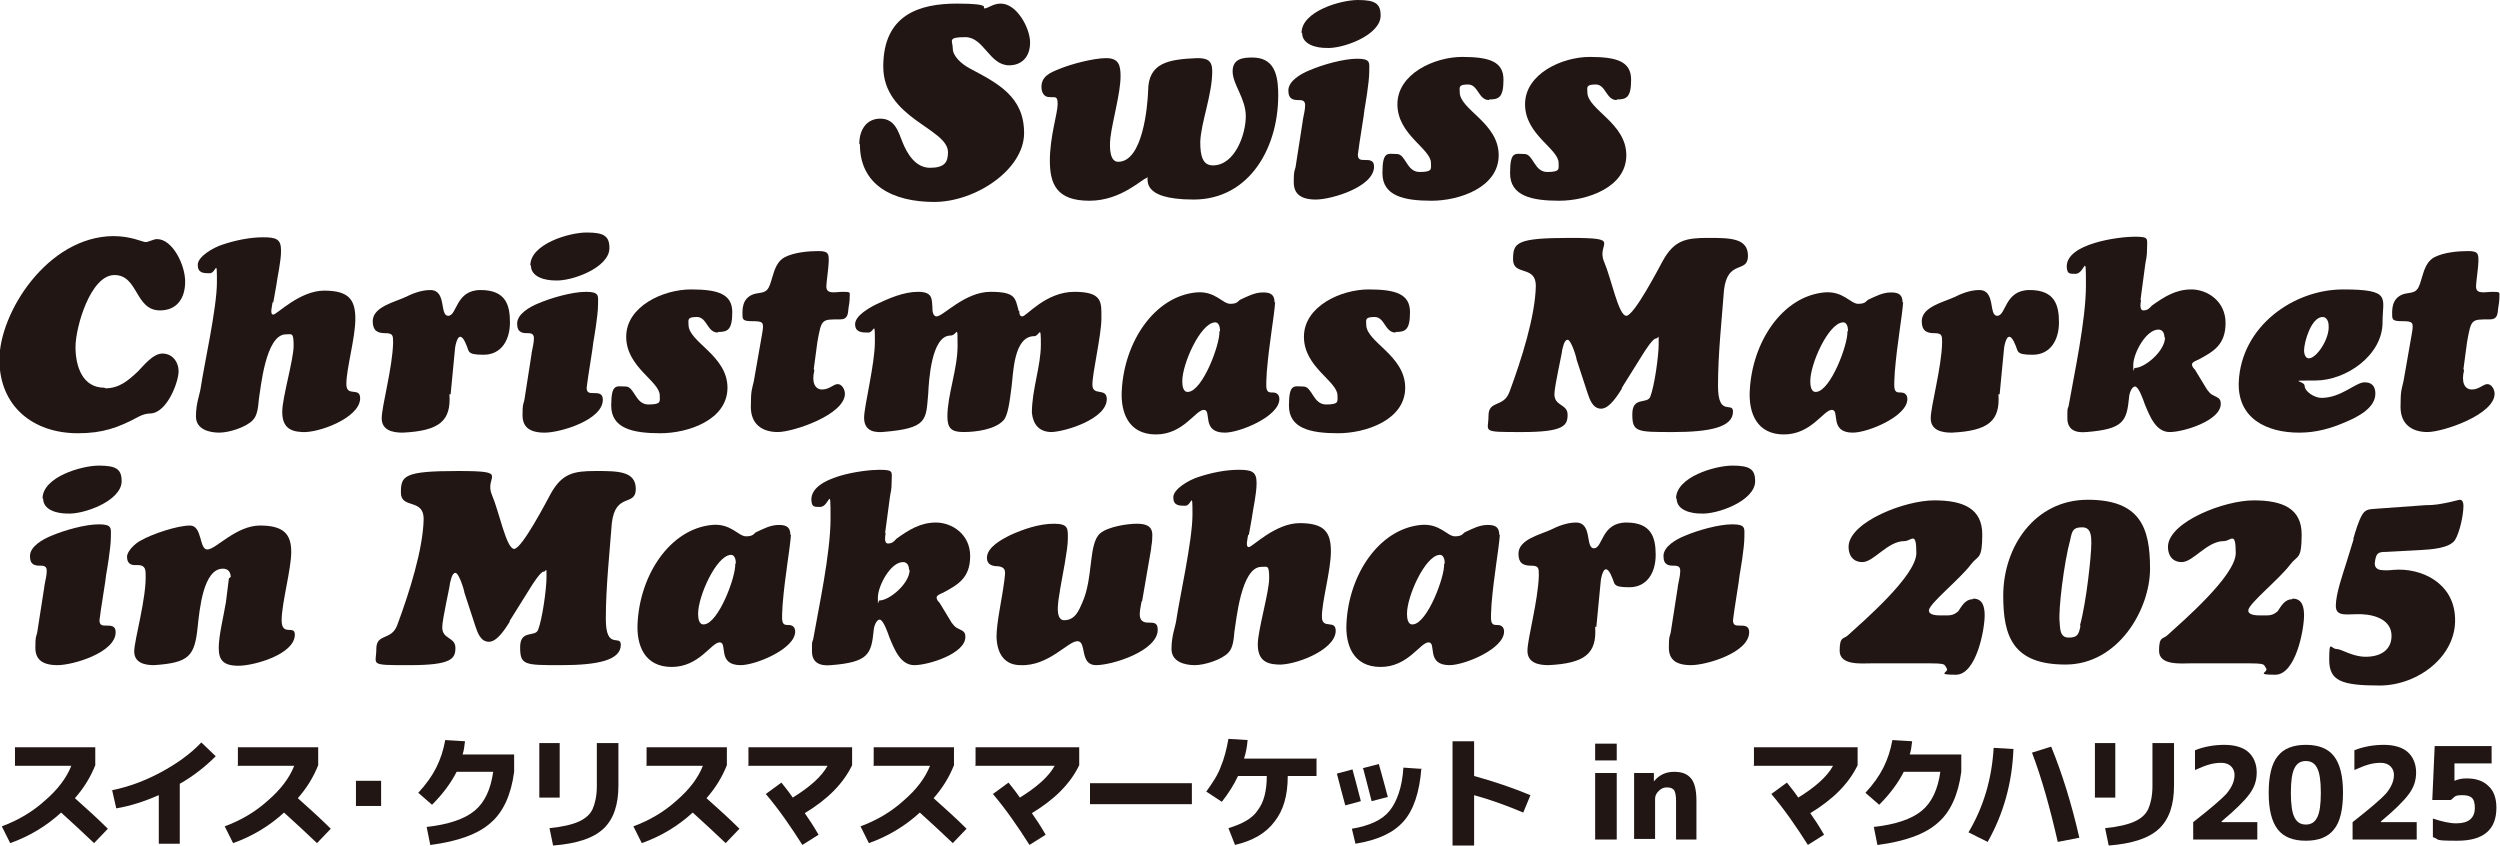 <?xml version="1.0" encoding="UTF-8"?>
<svg id="_レイヤー_1" data-name="レイヤー_1" xmlns="http://www.w3.org/2000/svg" version="1.1" viewBox="0 0 417.2 141.1">
  <!-- Generator: Adobe Illustrator 29.7.1, SVG Export Plug-In . SVG Version: 2.1.1 Build 8)  -->
  <defs>
    <style>
      .st0 {
        fill: #211613;
      }
    </style>
  </defs>
  <g>
    <path class="st0" d="M143.4,24c0-2.2,1.1-4.2,3.5-4.2s3,2.1,3.7,3.9c.8,2,2.2,4.3,4.6,4.3s3-.9,3-2.6c0-4-10.8-5.6-10.8-14.3s6.1-10.5,12.3-10.5,4,.8,4.6.8,1.4-.8,2.7-.8c2.7,0,4.9,4.1,4.9,6.5s-1.4,3.8-3.5,3.8c-3.3,0-4.2-4.7-7.3-4.7s-2.1.6-2.1,1.9,1.5,2.6,2.8,3.3c4.7,2.5,9.1,4.7,9.1,10.8s-8.1,11.5-15,11.5-12.4-2.8-12.4-9.6Z"/>
    <path class="st0" d="M191.4,29.7c-.7,0-4.2,3.8-9.6,3.8s-6.6-2.7-6.6-6.7,1.3-7.9,1.3-9.4-.4-1.1-1.4-1.2c-.9,0-1.3-.8-1.3-1.7,0-1.8,1.5-2.4,3-3,1.9-.8,5.7-1.8,7.8-1.8s2.4,1.2,2.4,3c0,2.8-1.3,7.2-1.7,10.3-.2,2,0,4,1.3,4,4.1,0,4.9-9.2,5-11.8,0-4.8,3.5-5.3,8.2-5.5,1.7,0,2.5.4,2.5,2.2,0,3.9-1.9,8.6-2,11.8,0,2.3.4,3.9,2.1,3.9,3.7,0,5.5-5.2,5.5-8.2s-2.2-5.3-2.2-7.5,1.9-2.3,3.3-2.3c3.4,0,4.2,2.5,4.3,5.5.3,9.3-4.7,18.2-14.1,18.2s-7.3-3.8-7.8-3.8Z"/>
    <path class="st0" d="M217.4,20.1c.2-1,.4-1.9.4-2.5s-.2-.9-1-.9-1.8,0-1.8-1.6,2.1-2.8,3.6-3.4c2.1-.9,5.6-1.9,7.9-1.9s2,.7,2,2.1c0,1.9-.7,5.8-.8,6.4,0,.5-.9,5.7-1.1,7.5,0,.9.5.9,1.2.9s1.5,0,1.5,1.1c0,3.4-7.1,5.5-9.7,5.5s-3.7-1-3.7-2.9.1-1.7.3-2.5l1.2-7.7ZM217.2,5.5c0-3.6,6.5-5.5,9.4-5.5s3.8.6,3.8,2.6c0,3.3-6.4,5.6-9.1,5.4-1.5,0-4-.5-4-2.5Z"/>
    <path class="st0" d="M248.5,16.7c-1.8,0-1.8-2.6-3.5-2.6s-1.4.5-1.4,1.3c0,2.9,6.5,5.1,6.5,10.5s-6.6,7.6-11.2,7.6-8.2-.8-8.2-4.6.9-3.2,2.4-3.2,1.6,3,3.8,3,1.9-.5,1.9-1.5c0-2.4-5.6-4.7-5.6-9.8s6.2-7.9,10.8-7.9,6.9.8,6.9,3.8-.8,3.3-2.4,3.3Z"/>
    <path class="st0" d="M269.8,16.7c-1.8,0-1.8-2.6-3.5-2.6s-1.4.5-1.4,1.3c0,2.9,6.5,5.1,6.5,10.5s-6.6,7.6-11.2,7.6-8.2-.8-8.2-4.6.9-3.2,2.4-3.2,1.6,3,3.8,3,1.9-.5,1.9-1.5c0-2.4-5.6-4.7-5.6-9.8s6.2-7.9,10.8-7.9,6.9.8,6.9,3.8-.8,3.3-2.4,3.3Z"/>
    <path class="st0" d="M17.6,64.8c2.3,0,3.8-1.3,5.4-2.8.9-.9,2.5-3,4.1-3s2.7,1.3,2.7,3-1.9,6.9-4.7,7q-.9,0-1.9.5c-3.5,1.9-6.1,2.8-10.2,2.8-7.5,0-13.1-4.5-13.1-12.3s8-20.5,19-20.6c3,0,4.9,1,5.4,1s1.3-.5,1.9-.5c2.6,0,4.7,4.3,4.7,7.1s-1.4,4.8-4.2,4.8c-4.2,0-3.6-5.9-7.6-5.9s-6.5,8.7-6.5,12,1.2,6.8,4.8,6.8Z"/>
    <path class="st0" d="M45.5,50.4c-.1.7-.5,2.1.1,2.1s4.4-4,8.5-4,5.2,1.5,5.2,4.7-1.5,8.3-1.5,10.9c0,2.3,2.4.3,2.3,2.5-.2,3.2-7,5.7-9.7,5.5-2.3-.1-3.3-1.1-3.3-3.4s1.9-8.7,1.9-11-.3-1.9-1.3-1.9c-3.4,0-4.2,9.1-4.5,10.8-.1,1.1-.2,2.7-1,3.5-1.1,1.2-4,2.1-5.6,2.1s-3.9-.5-3.9-2.7.6-3.5.8-4.8c.5-3.5,2.7-13.3,2.7-17.6s-.1-1.5-1.2-1.5c-1,0-2,0-2-1.4s2.6-2.9,4.2-3.4c2.1-.7,4.5-1.2,6.7-1.2s3,.3,3,2.2-.6,4.3-.8,5.9l-.5,2.8Z"/>
    <path class="st0" d="M75,65.8c.3,4.4-1.6,6.1-7.8,6.4-1.7,0-3.5-.4-3.5-2.4s1.8-8.4,1.9-12.6c0-1.2,0-1.6-1.3-1.6s-2.1-.4-2.1-2c0-2.4,3.7-3.2,5.4-4,1.2-.6,2.7-1.2,4.2-1.2,2.8,0,1.5,4.3,3,4.3s1.2-4.3,5.4-4.3,4.9,2.5,4.9,5.4-1.4,5.4-4.4,5.4-2.3-.6-3-1.9c-.1-.3-.5-1.1-.9-1.1-.6,0-.9,1.9-.9,2.3l-.7,7.3Z"/>
    <path class="st0" d="M88.7,59c.2-1,.4-1.9.4-2.5s-.2-.9-1-.9-1.8,0-1.8-1.6,2.1-2.8,3.6-3.4c2.1-.9,5.6-1.9,7.9-1.9s2,.7,2,2.1c0,1.9-.7,5.8-.8,6.4,0,.5-.9,5.7-1.1,7.5,0,.9.5.9,1.2.9s1.5,0,1.5,1.1c0,3.4-7.1,5.5-9.7,5.5s-3.7-1-3.7-2.9.1-1.7.3-2.5l1.2-7.7ZM88.5,44.3c0-3.6,6.5-5.5,9.4-5.5s3.8.6,3.8,2.6c0,3.3-6.4,5.6-9.1,5.4-1.5,0-4-.5-4-2.5Z"/>
    <path class="st0" d="M119.8,55.5c-1.8,0-1.8-2.6-3.5-2.6s-1.4.5-1.4,1.3c0,2.9,6.5,5.1,6.5,10.5s-6.6,7.6-11.2,7.6-8.2-.8-8.2-4.6.9-3.2,2.4-3.2,1.6,3,3.8,3,1.9-.5,1.9-1.5c0-2.4-5.6-4.7-5.6-9.8s6.2-7.9,10.8-7.9,6.9.8,6.9,3.8-.8,3.3-2.4,3.3Z"/>
    <path class="st0" d="M135.9,61.8c-.5,2,.1,3.2,1.3,3.2s1.9-.9,2.6-.9,1.2.9,1.2,1.6c0,3.5-8.6,6.4-11.2,6.4s-4.5-1.3-4.5-4.2.2-2.9.5-4.3l1.4-8c.3-1.8.2-2-1.6-2s-1.7-.3-1.7-1.5c0-1.9.9-3,2.8-3.2,1.4-.2,1.6-.6,2.2-2.7.4-1.4.9-2.7,2.1-3.3,1.6-.8,3.9-1,5.6-1s1.7.5,1.7,1.7c0,.9-.4,3.5-.4,4.2,0,1.4,1.5.9,2.8.9s1.1.1,1.1.8-.1,1.4-.2,1.9c-.1,1-.1,1.9-1.4,1.9-3.1,0-3.1-.1-3.8,3.8l-.6,4.5Z"/>
    <path class="st0" d="M170.1,51.9c0,.3,0,.9.5.9.7,0,3.9-4.1,8.7-4.1s4.5,1.8,4.5,4.5-1.5,9-1.5,11,2.4.4,2.4,2.4c0,3.3-6.8,5.4-9.2,5.5-2.1,0-3.1-1.3-3.3-3.2,0-3.9,1.5-7.8,1.5-11.4s-.2-1.4-1.1-1.4c-3.5,0-3.5,6.4-3.8,8.5-.3,2.4-.6,4.7-1.3,5.5-1.4,1.6-4.7,2-6.7,2s-2.7-.6-2.7-2.6c0-3.6,1.7-7.9,1.7-11.8s0-1.7-1.2-1.7c-3.2,0-3.6,7.7-3.7,9.7-.4,4.4,0,5.8-7.7,6.4-1.8.1-3-.5-3-2.4s1.8-8.9,1.8-12.7-.1-1.5-1.1-1.5-2.2,0-2.2-1.4,2.3-2.7,3.5-3.3c2.1-1,4.6-2.1,7-2.1s2.3,1.1,2.4,2.6c0,.4,0,1.5.7,1.5,1.1,0,4.7-4.1,9-4.1s4.1,1.1,4.7,3.2Z"/>
    <path class="st0" d="M212.8,50.4c-.2,2.7-1,6.8-1.4,11.7,0,.7-.2,2.2,0,2.9.2.5.5.5,1,.5.7,0,1.1.4,1.1,1.1,0,2.9-6.6,5.6-9.1,5.6-4,0-2.1-3.8-3.5-3.8s-3.4,4.1-8,4.1-5.9-3.7-5.7-7.3c.4-8.1,5.4-15.7,12.4-16.4,3.2-.3,4.4,1.9,5.7,1.9s1.3-.5,1.7-.7c1.3-.6,2.4-1.2,3.8-1.2s1.9.5,1.9,1.7ZM203.6,55.2c0-.6-.2-1.5-.9-1.4-2.4.2-5.4,6.9-5.4,9.8,0,.7.1,1.9,1,1.8,2.4-.2,5.3-7.9,5.2-10.1Z"/>
    <path class="st0" d="M232.9,55.5c-1.8,0-1.8-2.6-3.5-2.6s-1.4.5-1.4,1.3c0,2.9,6.5,5.1,6.5,10.5s-6.6,7.6-11.2,7.6-8.2-.8-8.2-4.6.9-3.2,2.4-3.2,1.6,3,3.8,3,1.9-.5,1.9-1.5c0-2.4-5.6-4.7-5.6-9.8s6.2-7.9,10.8-7.9,6.9.8,6.9,3.8-.8,3.3-2.4,3.3Z"/>
    <path class="st0" d="M270.7,64.8c-.7,1.1-2.1,3.4-3.5,3.4s-1.9-1.5-2.3-2.7l-1.8-5.5c0-.3-.9-3.3-1.5-3.3s-.8,1.4-.9,1.7c0,.5-1.3,6-1.3,7.4,0,2,2.2,1.6,2.2,3.4s-.6,2.9-7.6,2.9-5.6,0-5.6-2.7,2.5-1.3,3.5-4c2-5.4,4.3-12.6,4.4-17.7,0-3.5-3.8-1.6-3.8-4.4s.5-3.6,9.5-3.6,4.3.8,5.7,4c1.2,2.8,2.4,9,3.7,9s5.5-8.1,6.1-9.2c1.9-3.4,3.8-3.8,7.5-3.8s6.7,0,6.7,3-3.4.5-4,5.7c-.4,5.3-1,10.7-1,16s2.5,2.5,2.5,4.3c0,2.6-3.9,3.4-10,3.4s-6.8,0-6.8-3,2.5-1.6,3-2.9c.7-1.8,1.4-6.8,1.4-8.8s0-.9-.5-.9-1.9,2.2-2.2,2.7l-3.5,5.6Z"/>
    <path class="st0" d="M317.6,50.4c-.2,2.7-1,6.8-1.4,11.7,0,.7-.2,2.2,0,2.9.2.5.5.5,1,.5.7,0,1.1.4,1.1,1.1,0,2.9-6.6,5.6-9.1,5.6-4,0-2.1-3.8-3.5-3.8s-3.4,4.1-8,4.1-5.9-3.7-5.7-7.3c.4-8.1,5.4-15.7,12.4-16.4,3.2-.3,4.4,1.9,5.7,1.9s1.3-.5,1.7-.7c1.3-.6,2.4-1.2,3.8-1.2s1.9.5,1.9,1.7ZM308.4,55.2c0-.6-.2-1.5-.9-1.4-2.4.2-5.4,6.9-5.4,9.8,0,.7.1,1.9,1,1.8,2.4-.2,5.3-7.9,5.2-10.1Z"/>
    <path class="st0" d="M333.5,65.8c.3,4.4-1.6,6.1-7.8,6.4-1.7,0-3.5-.4-3.5-2.4s1.8-8.4,1.9-12.6c0-1.2,0-1.6-1.3-1.6s-2.1-.4-2.1-2c0-2.4,3.7-3.2,5.4-4,1.2-.6,2.7-1.2,4.2-1.2,2.8,0,1.5,4.3,3,4.3s1.2-4.3,5.4-4.3,4.9,2.5,4.9,5.4-1.4,5.4-4.4,5.4-2.3-.6-3-1.9c-.1-.3-.5-1.1-.9-1.1-.6,0-.9,1.9-.9,2.3l-.7,7.3Z"/>
    <path class="st0" d="M357.3,50c0,.3-.4,1.8.4,1.8s1.1-.5,1.4-.8c2.1-1.5,4-2.7,6.6-2.7s5.7,1.9,5.7,5.6-2.1,4.8-4.5,6.1c-.2.1-1.1.4-1.1.8s.3.7.5.9l2,3.3c.5.6.5.7,1.1,1,.8.4,1.2.5,1.2,1.4,0,2.8-6.2,4.7-8.5,4.7s-3.3-2.5-4.2-4.7c-.2-.6-1-2.9-1.6-2.9s-1,1.3-1,1.8c-.4,4-.9,5.3-7.1,5.8-2,.2-3.2-.5-3.2-2.3s0-1.4.2-2c.9-5.2,2.9-14.3,2.9-20.2s-.1-2-1.7-1.9c-1.1,0-1.4,0-1.5-1.1-.2-4,8.8-5.1,11.3-5.1s2.1.3,2.1,1.9-.2,1.9-.3,2.7l-.8,6ZM361.2,56.3c0-.7-.3-1.3-1-1.3-2.1,0-4.2,4-4.2,5.9s0,.5.3.5c1.6,0,5-2.8,5-5.1Z"/>
    <path class="st0" d="M397.6,53.8c0,5.5-6.1,9.7-11.2,9.7s-1.8,0-1.8.9,1.6,2,2.8,2c3.3,0,5.7-2.6,7.2-2.6s1.8,1,1.8,1.9c0,2.4-3,3.9-4.9,4.7-2.5,1.1-5,1.8-7.8,1.8-5.5,0-10.3-2.4-10.1-8.4.4-9.4,9.2-15.5,17.4-15.5s6.6,1.4,6.6,5.4ZM384.5,58.5c0,.5.2,1.3.8,1.3,1.3,0,3.5-3.3,3.3-5.5,0-.6-.3-1.4-1-1.4-1.9,0-3.1,4.2-3.1,5.6Z"/>
    <path class="st0" d="M411.2,61.8c-.5,2,.1,3.2,1.3,3.2s1.9-.9,2.6-.9,1.2.9,1.2,1.6c0,3.5-8.6,6.4-11.2,6.4s-4.5-1.3-4.5-4.2.2-2.9.5-4.3l1.4-8c.3-1.8.2-2-1.6-2s-1.7-.3-1.7-1.5c0-1.9.9-3,2.8-3.2,1.4-.2,1.6-.6,2.2-2.7.4-1.4.9-2.7,2.1-3.3,1.6-.8,3.9-1,5.6-1s1.7.5,1.7,1.7c0,.9-.4,3.5-.4,4.2,0,1.4,1.5.9,2.8.9s1.1.1,1.1.8-.1,1.4-.2,1.9c-.1,1-.1,1.9-1.4,1.9-3.1,0-3.1-.1-3.8,3.8l-.6,4.5Z"/>
    <path class="st0" d="M7.4,97.8c.2-1,.4-1.9.4-2.5s-.2-.9-1-.9-1.8,0-1.8-1.6,2.1-2.8,3.6-3.4c2.1-.9,5.6-1.9,7.9-1.9s2,.7,2,2.1c0,1.9-.7,5.8-.8,6.4,0,.5-.9,5.7-1.1,7.5,0,.9.5.9,1.2.9s1.5,0,1.5,1.1c0,3.4-7.1,5.5-9.7,5.5s-3.7-1-3.7-2.9.1-1.7.3-2.5l1.2-7.7ZM7.1,83.2c0-3.6,6.5-5.5,9.4-5.5s3.8.6,3.8,2.6c0,3.3-6.4,5.6-9.1,5.4-1.5,0-4-.5-4-2.5Z"/>
    <path class="st0" d="M38.5,96.3c0-.8-.4-1.4-1.3-1.4-3.3,0-3.9,6.9-4.2,9.6-.5,5-1.4,6.1-7.3,6.5-1.6,0-3.3-.4-3.3-2.3s2.1-9,1.9-13c0-.9-.3-1.4-1.3-1.4h-.5c-.9,0-1.3-.5-1.3-1.4s1.3-2.2,2.3-2.7c1.9-1.1,6.1-2.5,8.2-2.5s1.5,4,2.9,4,4.8-4,8.8-4,5.2,1.5,5.2,4.4-1.6,8.6-1.6,11.4,2.2.7,2.2,2.4c0,3.3-6.8,5.2-9.4,5.2s-3.3-1-3.3-3,.8-5.2,1.2-7.6l.5-4Z"/>
    <path class="st0" d="M85.1,103.7c-.7,1.1-2.1,3.4-3.5,3.4s-1.9-1.5-2.3-2.7l-1.8-5.5c0-.3-.9-3.3-1.5-3.3s-.8,1.4-.9,1.7c0,.5-1.3,6-1.3,7.4,0,2,2.2,1.6,2.2,3.4s-.6,2.9-7.6,2.9-5.6,0-5.6-2.7,2.5-1.3,3.5-4c2-5.4,4.3-12.6,4.4-17.7,0-3.5-3.8-1.6-3.8-4.4s.5-3.6,9.5-3.6,4.3.8,5.7,4c1.2,2.8,2.4,9,3.7,9s5.5-8.1,6.1-9.2c1.9-3.4,3.8-3.8,7.5-3.8s6.7,0,6.7,3-3.4.5-4,5.7c-.4,5.3-1,10.7-1,16s2.5,2.5,2.5,4.3c0,2.6-3.9,3.4-10,3.4s-6.8,0-6.8-3,2.5-1.6,3-2.9c.7-1.8,1.4-6.8,1.4-8.8s0-.9-.5-.9-1.9,2.2-2.2,2.7l-3.5,5.6Z"/>
    <path class="st0" d="M132,89.2c-.2,2.7-1,6.8-1.4,11.7,0,.7-.2,2.2,0,2.9.2.5.5.5,1,.5.7,0,1.1.4,1.1,1.1,0,2.9-6.6,5.6-9.1,5.6-4,0-2.1-3.8-3.5-3.8s-3.4,4.1-8,4.1-5.9-3.7-5.7-7.3c.4-8.1,5.4-15.7,12.4-16.4,3.2-.3,4.4,1.9,5.7,1.9s1.3-.5,1.7-.7c1.3-.6,2.4-1.2,3.8-1.2s1.9.5,1.9,1.7ZM122.8,94c0-.6-.2-1.5-.9-1.4-2.4.2-5.4,6.9-5.4,9.8,0,.7.1,1.9,1,1.8,2.4-.2,5.3-7.9,5.2-10.1Z"/>
    <path class="st0" d="M147.8,88.9c0,.3-.4,1.8.4,1.8s1.1-.5,1.4-.8c2.1-1.5,4-2.7,6.6-2.7s5.7,1.9,5.7,5.6-2.1,4.8-4.5,6.1c-.2.1-1.1.4-1.1.8s.3.7.5.9l2,3.3c.5.6.5.7,1.1,1,.8.4,1.2.5,1.2,1.4,0,2.8-6.2,4.7-8.5,4.7s-3.3-2.5-4.2-4.7c-.2-.6-1-2.9-1.6-2.9s-1,1.3-1,1.8c-.4,4-.9,5.3-7.1,5.8-2,.2-3.2-.5-3.2-2.3s0-1.4.2-2c.9-5.2,2.9-14.3,2.9-20.2s-.1-2-1.7-1.9c-1.1,0-1.4,0-1.5-1.1-.2-4,8.8-5.1,11.3-5.1s2.1.3,2.1,1.9-.2,1.9-.3,2.7l-.8,6ZM151.7,95.1c0-.7-.3-1.3-1-1.3-2.1,0-4.2,4-4.2,5.9s0,.5.3.5c1.6,0,5-2.8,5-5.1Z"/>
    <path class="st0" d="M190.5,100.4c-.1.7-.3,1.4-.3,2.1,0,1,.5,1.4,1.4,1.4,1,0,1.6,0,1.6,1.2,0,3.5-7.5,5.9-10.3,5.9s-1.5-4-3.1-4-4.8,4.2-9.5,4c-2.5,0-3.9-1.7-4-4.7,0-2.5.9-6.2,1.3-9.4.1-1.2.5-2.2-1-2.4-.9,0-1.9-.2-1.9-1.4,0-1.8,2.5-3.1,3.9-3.8,2.2-1,4.8-1.9,7.3-1.9s2.3.9,2.3,2.6-.9,6.1-1.3,8.4c0,.6-1.2,5.1.7,5.1s2.5-1.8,3-2.9c1.9-4.2,1-9.9,3-11.6,1.3-1.1,4.5-1.6,6.1-1.6s2.6.4,2.6,1.9-.2,1.7-.2,2.3l-1.5,8.7Z"/>
    <path class="st0" d="M208.3,89.2c-.1.7-.5,2.1.1,2.1s4.4-4,8.5-4,5.2,1.5,5.2,4.7-1.5,8.3-1.5,10.9c0,2.3,2.4.3,2.3,2.5-.2,3.2-7,5.7-9.7,5.5-2.3-.1-3.3-1.1-3.3-3.4s1.9-8.7,1.9-11-.3-1.9-1.3-1.9c-3.4,0-4.2,9.1-4.5,10.8-.1,1.1-.2,2.7-1,3.5-1.1,1.2-4,2.1-5.6,2.1s-3.9-.5-3.9-2.7.6-3.5.8-4.8c.5-3.5,2.7-13.3,2.7-17.6s-.1-1.5-1.2-1.5c-1,0-2,0-2-1.4s2.6-2.9,4.2-3.4c2.1-.7,4.5-1.2,6.7-1.2s3,.3,3,2.2-.6,4.3-.8,5.9l-.5,2.8Z"/>
    <path class="st0" d="M250.3,89.2c-.2,2.7-1,6.8-1.4,11.7,0,.7-.2,2.2,0,2.9.2.5.5.5,1,.5.7,0,1.1.4,1.1,1.1,0,2.9-6.6,5.6-9.1,5.6-4,0-2.1-3.8-3.5-3.8s-3.4,4.1-8,4.1-5.9-3.7-5.7-7.3c.4-8.1,5.4-15.7,12.4-16.4,3.2-.3,4.4,1.9,5.7,1.9s1.3-.5,1.7-.7c1.3-.6,2.4-1.2,3.8-1.2s1.9.5,1.9,1.7ZM241.1,94c0-.6-.2-1.5-.9-1.4-2.4.2-5.4,6.9-5.4,9.8,0,.7.1,1.9,1,1.8,2.4-.2,5.3-7.9,5.2-10.1Z"/>
    <path class="st0" d="M266.2,104.6c.3,4.4-1.6,6.1-7.8,6.4-1.7,0-3.5-.4-3.5-2.4s1.8-8.4,1.9-12.6c0-1.2,0-1.6-1.3-1.6s-2.1-.4-2.1-2c0-2.4,3.7-3.2,5.4-4,1.2-.6,2.7-1.2,4.2-1.2,2.8,0,1.5,4.3,3,4.3s1.2-4.3,5.4-4.3,4.9,2.5,4.9,5.4-1.4,5.4-4.4,5.4-2.3-.6-3-1.9c-.1-.3-.5-1.1-.9-1.1-.6,0-.9,1.9-.9,2.3l-.7,7.3Z"/>
    <path class="st0" d="M280,97.8c.2-1,.4-1.9.4-2.5s-.2-.9-1-.9-1.8,0-1.8-1.6,2.1-2.8,3.6-3.4c2.1-.9,5.6-1.9,7.9-1.9s2,.7,2,2.1c0,1.9-.7,5.8-.8,6.4,0,.5-.9,5.7-1.1,7.5,0,.9.5.9,1.2.9s1.5,0,1.5,1.1c0,3.4-7.1,5.5-9.7,5.5s-3.7-1-3.7-2.9.1-1.7.3-2.5l1.2-7.7ZM279.7,83.2c0-3.6,6.5-5.5,9.4-5.5s3.8.6,3.8,2.6c0,3.3-6.4,5.6-9.1,5.4-1.5,0-4-.5-4-2.5Z"/>
    <path class="st0" d="M329.3,99.9c1.6,0,1.9,1.4,1.9,2.8,0,2.4-1.4,9.9-4.8,9.9s-1.2-.4-1.5-1c-.1-.2-.3-.6-.5-.7-.4-.2-1.8-.2-2.3-.2h-9.8c-1.6,0-5.3.4-5.3-2.1s.7-1.9,1.4-2.6c2.4-2.2,11.4-9.9,11.4-13.7s-.8-2-2-2c-2.8,0-5.1,3.5-7,3.5s-2.4-1.6-2.3-2.8c.4-4,9.4-7.5,14.3-7.5s8,1.4,8,5.7-.7,3.4-1.9,5c-1.8,2.4-6.8,6.4-7,7.6-.1.9,1.4.9,2.1.9,1.3,0,1.9.1,2.8-.7.6-.9,1.2-2,2.4-2Z"/>
    <path class="st0" d="M334.3,99.4c0-8.2,5.3-16,14.1-16s10.4,4.7,10.4,11.5-5.3,16-14.1,16-10.4-4.7-10.4-11.5ZM347.1,104.4c1.1-4,1.9-11.8,1.9-13.7,0-1.1,0-2.7-1.5-2.7s-1.7.5-2,2c-1.1,4-2,11.8-1.8,13.7.1,1.1,0,2.7,1.5,2.7s1.7-.5,2-2Z"/>
    <path class="st0" d="M382.6,99.9c1.6,0,1.9,1.4,1.9,2.8,0,2.4-1.4,9.9-4.8,9.9s-1.2-.4-1.5-1c-.1-.2-.3-.6-.5-.7-.4-.2-1.8-.2-2.3-.2h-9.8c-1.6,0-5.3.4-5.3-2.1s.7-1.9,1.4-2.6c2.4-2.2,11.4-9.9,11.4-13.7s-.8-2-2-2c-2.8,0-5.1,3.5-7,3.5s-2.4-1.6-2.3-2.8c.4-4,9.4-7.5,14.3-7.5s8,1.4,8,5.7-.7,3.4-1.9,5c-1.8,2.4-6.8,6.4-7,7.6-.1.9,1.4.9,2.1.9,1.3,0,1.9.1,2.8-.7.6-.9,1.2-2,2.4-2Z"/>
    <path class="st0" d="M392.7,90c.3-1.1.9-3.1,1.5-4.1s1.3-.9,2.3-1l8.3-.6c.4,0,1.6,0,3-.3,1.2-.2,2.5-.6,2.7-.6.5,0,.6.6.6,1,0,1.5-.6,4.4-1.4,5.7-.9,1.4-4,1.6-5.9,1.7l-5.6.3c-1.4,0-1.7.2-1.9,1.9,0,.7.4,1,.9,1.1.6.1,1.4.1,2.2,0,4.7-.4,10.1,2.2,10.3,8,.3,6.4-6.2,11.3-12.6,11.3s-8.4-.8-8.4-4.3.3-1.8,1.2-1.8,2.6,1.3,4.9,1.3,4.3-1,4.3-3.5-2.5-3.5-5-3.6c-2.2-.1-4.3.6-4.3-1.4s1.2-5.4,1.7-7l1.3-4.2Z"/>
  </g>
  <g>
    <path class="st0" d="M2.5,127.7v-3h13.4v3c-.8,2-1.9,3.8-3.4,5.5,1.9,1.7,3.8,3.4,5.5,5.1l-2.3,2.4c-1.8-1.7-3.6-3.4-5.5-5.1-2.5,2.3-5.4,4-8.5,5.1l-1.4-2.8c2.7-1,5.1-2.4,7.2-4.3,2.2-1.9,3.6-3.8,4.4-5.8H2.5Z"/>
    <path class="st0" d="M18.6,131.9c2.9-.6,5.6-1.6,8.2-3s4.9-3,6.8-5l2.4,2.3c-1.7,1.7-3.7,3.3-6,4.6v10h-3.5v-8.1c-2.3,1-4.7,1.8-7.1,2.2l-.7-3.1Z"/>
    <path class="st0" d="M39.7,127.7v-3h13.4v3c-.8,2-1.9,3.8-3.4,5.5,1.9,1.7,3.8,3.4,5.5,5.1l-2.3,2.4c-1.8-1.7-3.6-3.4-5.5-5.1-2.5,2.3-5.4,4-8.5,5.1l-1.4-2.8c2.7-1,5.1-2.4,7.2-4.3,2.2-1.9,3.6-3.8,4.4-5.8h-9.5Z"/>
    <path class="st0" d="M59.4,134.5v-4.2h4.2v4.2h-4.2Z"/>
    <path class="st0" d="M71.8,141l-.6-3c3.6-.4,6.3-1.3,8-2.7,1.7-1.4,2.7-3.6,3.1-6.5h-6.1c-.9,1.8-2.3,3.7-4.1,5.5l-2.3-2c1.3-1.4,2.3-2.8,3-4.2.7-1.4,1.2-2.9,1.5-4.6l3.3.2c-.1.9-.2,1.6-.4,2.2h8.6v2.9c-.5,3.8-1.8,6.7-3.9,8.5-2.1,1.9-5.5,3.1-10,3.7Z"/>
    <path class="st0" d="M90,133.1v-9.1h3.4v9.1h-3.4ZM99.6,124h3.6v7.1c0,3.2-.8,5.6-2.5,7.2-1.7,1.6-4.5,2.5-8.4,2.8l-.6-2.9c2.1-.2,3.8-.6,4.9-1.1,1.1-.5,1.9-1.2,2.3-2.1s.7-2.2.7-3.8v-7.1Z"/>
    <path class="st0" d="M107.9,127.7v-3h13.4v3c-.8,2-1.9,3.8-3.4,5.5,1.9,1.7,3.8,3.4,5.5,5.1l-2.3,2.4c-1.8-1.7-3.6-3.4-5.5-5.1-2.5,2.3-5.4,4-8.5,5.1l-1.4-2.8c2.7-1,5.1-2.4,7.2-4.3,2.2-1.9,3.6-3.8,4.4-5.8h-9.5Z"/>
    <path class="st0" d="M124.9,127.7v-3h17.3v3c-1.5,3.1-4.1,5.7-7.9,8,.7,1,1.5,2.2,2.3,3.6l-2.7,1.7c-1.9-3-3.9-5.9-6.1-8.5l2.6-1.9c.3.4,1,1.2,1.9,2.5,2.9-1.8,4.8-3.5,5.8-5.3h-13.3Z"/>
    <path class="st0" d="M145.8,127.7v-3h13.4v3c-.8,2-1.9,3.8-3.4,5.5,1.9,1.7,3.8,3.4,5.5,5.1l-2.3,2.4c-1.8-1.7-3.6-3.4-5.5-5.1-2.5,2.3-5.4,4-8.5,5.1l-1.4-2.8c2.7-1,5.1-2.4,7.2-4.3,2.2-1.9,3.6-3.8,4.4-5.8h-9.5Z"/>
    <path class="st0" d="M162.8,127.7v-3h17.3v3c-1.5,3.1-4.1,5.7-7.9,8,.7,1,1.5,2.2,2.3,3.6l-2.7,1.7c-1.9-3-3.9-5.9-6.1-8.5l2.6-1.9c.3.4,1,1.2,1.9,2.5,2.9-1.8,4.8-3.5,5.8-5.3h-13.3Z"/>
    <path class="st0" d="M181.9,134.2v-3.5h17v3.5h-17Z"/>
    <path class="st0" d="M219.7,126.5v3h-4.8c0,3.2-.7,5.7-2.2,7.6-1.4,1.9-3.6,3.2-6.6,3.9l-1.1-2.8c2.3-.7,4-1.6,4.9-3,1-1.3,1.5-3.2,1.5-5.7h-4.8c-.7,1.5-1.6,2.9-2.7,4.3l-2.6-1.7c1-1.4,1.9-2.7,2.4-4.1.6-1.4,1-3,1.3-4.7l3.2.2c-.1,1.2-.3,2.2-.6,3.1h12Z"/>
    <path class="st0" d="M223.1,129.1l2.6-.7c.4,1.5.9,3.3,1.4,5.3l-2.6.7c-.4-1.5-.9-3.3-1.4-5.3ZM237.2,128.2c-.3,4-1.3,7-3,8.9-1.7,1.9-4.3,3.1-8,3.7l-.6-2.5c3-.5,5.1-1.5,6.3-3s2.1-3.9,2.3-7.2l2.9.2ZM227.4,128.2l2.7-.7c.5,1.8,1,3.6,1.5,5.5l-2.7.7c-.5-2-1-3.8-1.4-5.4Z"/>
    <path class="st0" d="M242.4,123.7h3.6v5.8c3.3.9,6.5,2,9.4,3.2l-1.2,2.9c-2.6-1.1-5.3-2.1-8.2-2.9v8.4h-3.6v-17.4Z"/>
    <path class="st0" d="M266.2,126.9v-2.8h3.6v2.8h-3.6ZM266.2,140.1v-11.1h3.6v11.1h-3.6Z"/>
    <path class="st0" d="M272.7,129h3.3v1.4h0c.9-1.1,2-1.6,3.4-1.6s2.2.4,2.8,1.1c.6.7.9,2,.9,3.7v6.5h-3.4v-6.4c0-.9-.1-1.4-.3-1.8-.2-.3-.6-.5-1.2-.5s-1,.2-1.4.6c-.4.4-.6.8-.6,1.3v6.7h-3.5v-11.1Z"/>
    <path class="st0" d="M292.7,127.7v-3h17.3v3c-1.5,3.1-4.1,5.7-7.9,8,.7,1,1.5,2.2,2.3,3.6l-2.7,1.7c-1.9-3-3.9-5.9-6.1-8.5l2.6-1.9c.3.4,1,1.2,1.9,2.5,2.9-1.8,4.8-3.5,5.8-5.3h-13.3Z"/>
    <path class="st0" d="M313.3,141l-.6-3c3.6-.4,6.3-1.3,8-2.7,1.7-1.4,2.7-3.6,3.1-6.5h-6.1c-.9,1.8-2.3,3.7-4.1,5.5l-2.3-2c1.3-1.4,2.3-2.8,3-4.2.7-1.4,1.2-2.9,1.5-4.6l3.3.2c-.1.9-.2,1.6-.4,2.2h8.6v2.9c-.5,3.8-1.8,6.7-3.9,8.5-2.1,1.9-5.5,3.1-10,3.7Z"/>
    <path class="st0" d="M336,125c-.2,5.7-1.7,10.9-4.3,15.5l-3.2-1.6c2.5-4.2,3.9-8.9,4.2-14.1l3.4.2ZM339.1,125.6l3.2-1c1.8,4.4,3.4,9.5,4.7,15.2l-3.6.7c-1.3-5.7-2.7-10.7-4.3-14.9Z"/>
    <path class="st0" d="M349.6,133.1v-9.1h3.4v9.1h-3.4ZM359.2,124h3.6v7.1c0,3.2-.8,5.6-2.5,7.2-1.7,1.6-4.5,2.5-8.4,2.8l-.6-2.9c2.1-.2,3.8-.6,4.9-1.1,1.1-.5,1.9-1.2,2.3-2.1s.7-2.2.7-3.8v-7.1Z"/>
    <path class="st0" d="M370.8,137.2h0s5.9,0,5.9,0v2.9h-10.7v-2.9c2.8-2.2,4.7-3.8,5.6-4.8.9-1.1,1.3-2.1,1.3-3.1s-.7-2-2.2-2-2.6.4-4.4,1.2v-3.3c1.5-.6,3.2-.9,4.9-.9s3.1.4,4,1.2c.9.8,1.4,2,1.4,3.4s-.4,2.5-1.2,3.6c-.8,1.1-2.4,2.7-4.7,4.6Z"/>
    <path class="st0" d="M380.1,126.2c1-1.3,2.6-1.9,4.7-1.9s3.7.6,4.7,1.9c1,1.3,1.5,3.3,1.5,6.1s-.5,4.9-1.5,6.1c-1,1.3-2.6,1.9-4.7,1.9s-3.7-.6-4.7-1.9c-1-1.3-1.5-3.3-1.5-6.1s.5-4.9,1.5-6.1ZM382.9,136.4c.4.8,1,1.2,1.9,1.2s1.5-.4,1.9-1.2c.4-.8.6-2.1.6-4.1s-.2-3.3-.6-4.1c-.4-.8-1-1.2-1.9-1.2s-1.5.4-1.9,1.2c-.4.8-.6,2.1-.6,4.1s.2,3.3.6,4.1Z"/>
    <path class="st0" d="M397.4,137.2h0s5.9,0,5.9,0v2.9h-10.7v-2.9c2.8-2.2,4.7-3.8,5.6-4.8.9-1.1,1.3-2.1,1.3-3.1s-.7-2-2.2-2-2.6.4-4.4,1.2v-3.3c1.5-.6,3.2-.9,4.9-.9s3.1.4,4,1.2c.9.8,1.4,2,1.4,3.4s-.4,2.5-1.2,3.6c-.8,1.1-2.4,2.7-4.7,4.6Z"/>
    <path class="st0" d="M411.6,129.9c1.6,0,2.8.4,3.7,1.3.9.8,1.3,2.1,1.3,3.6,0,3.7-2.2,5.5-6.5,5.5s-2.8-.2-4.1-.6v-3.1c1.5.5,2.8.8,3.9.8,2.1,0,3.1-.9,3.1-2.6s-.7-2.1-2.1-2.1-1.2.3-1.9.8h-3.1l.4-9h9.5v2.9h-6.2v2.9c-.1,0,0,0,0,0,.7-.3,1.3-.4,2.1-.4Z"/>
  </g>
</svg>